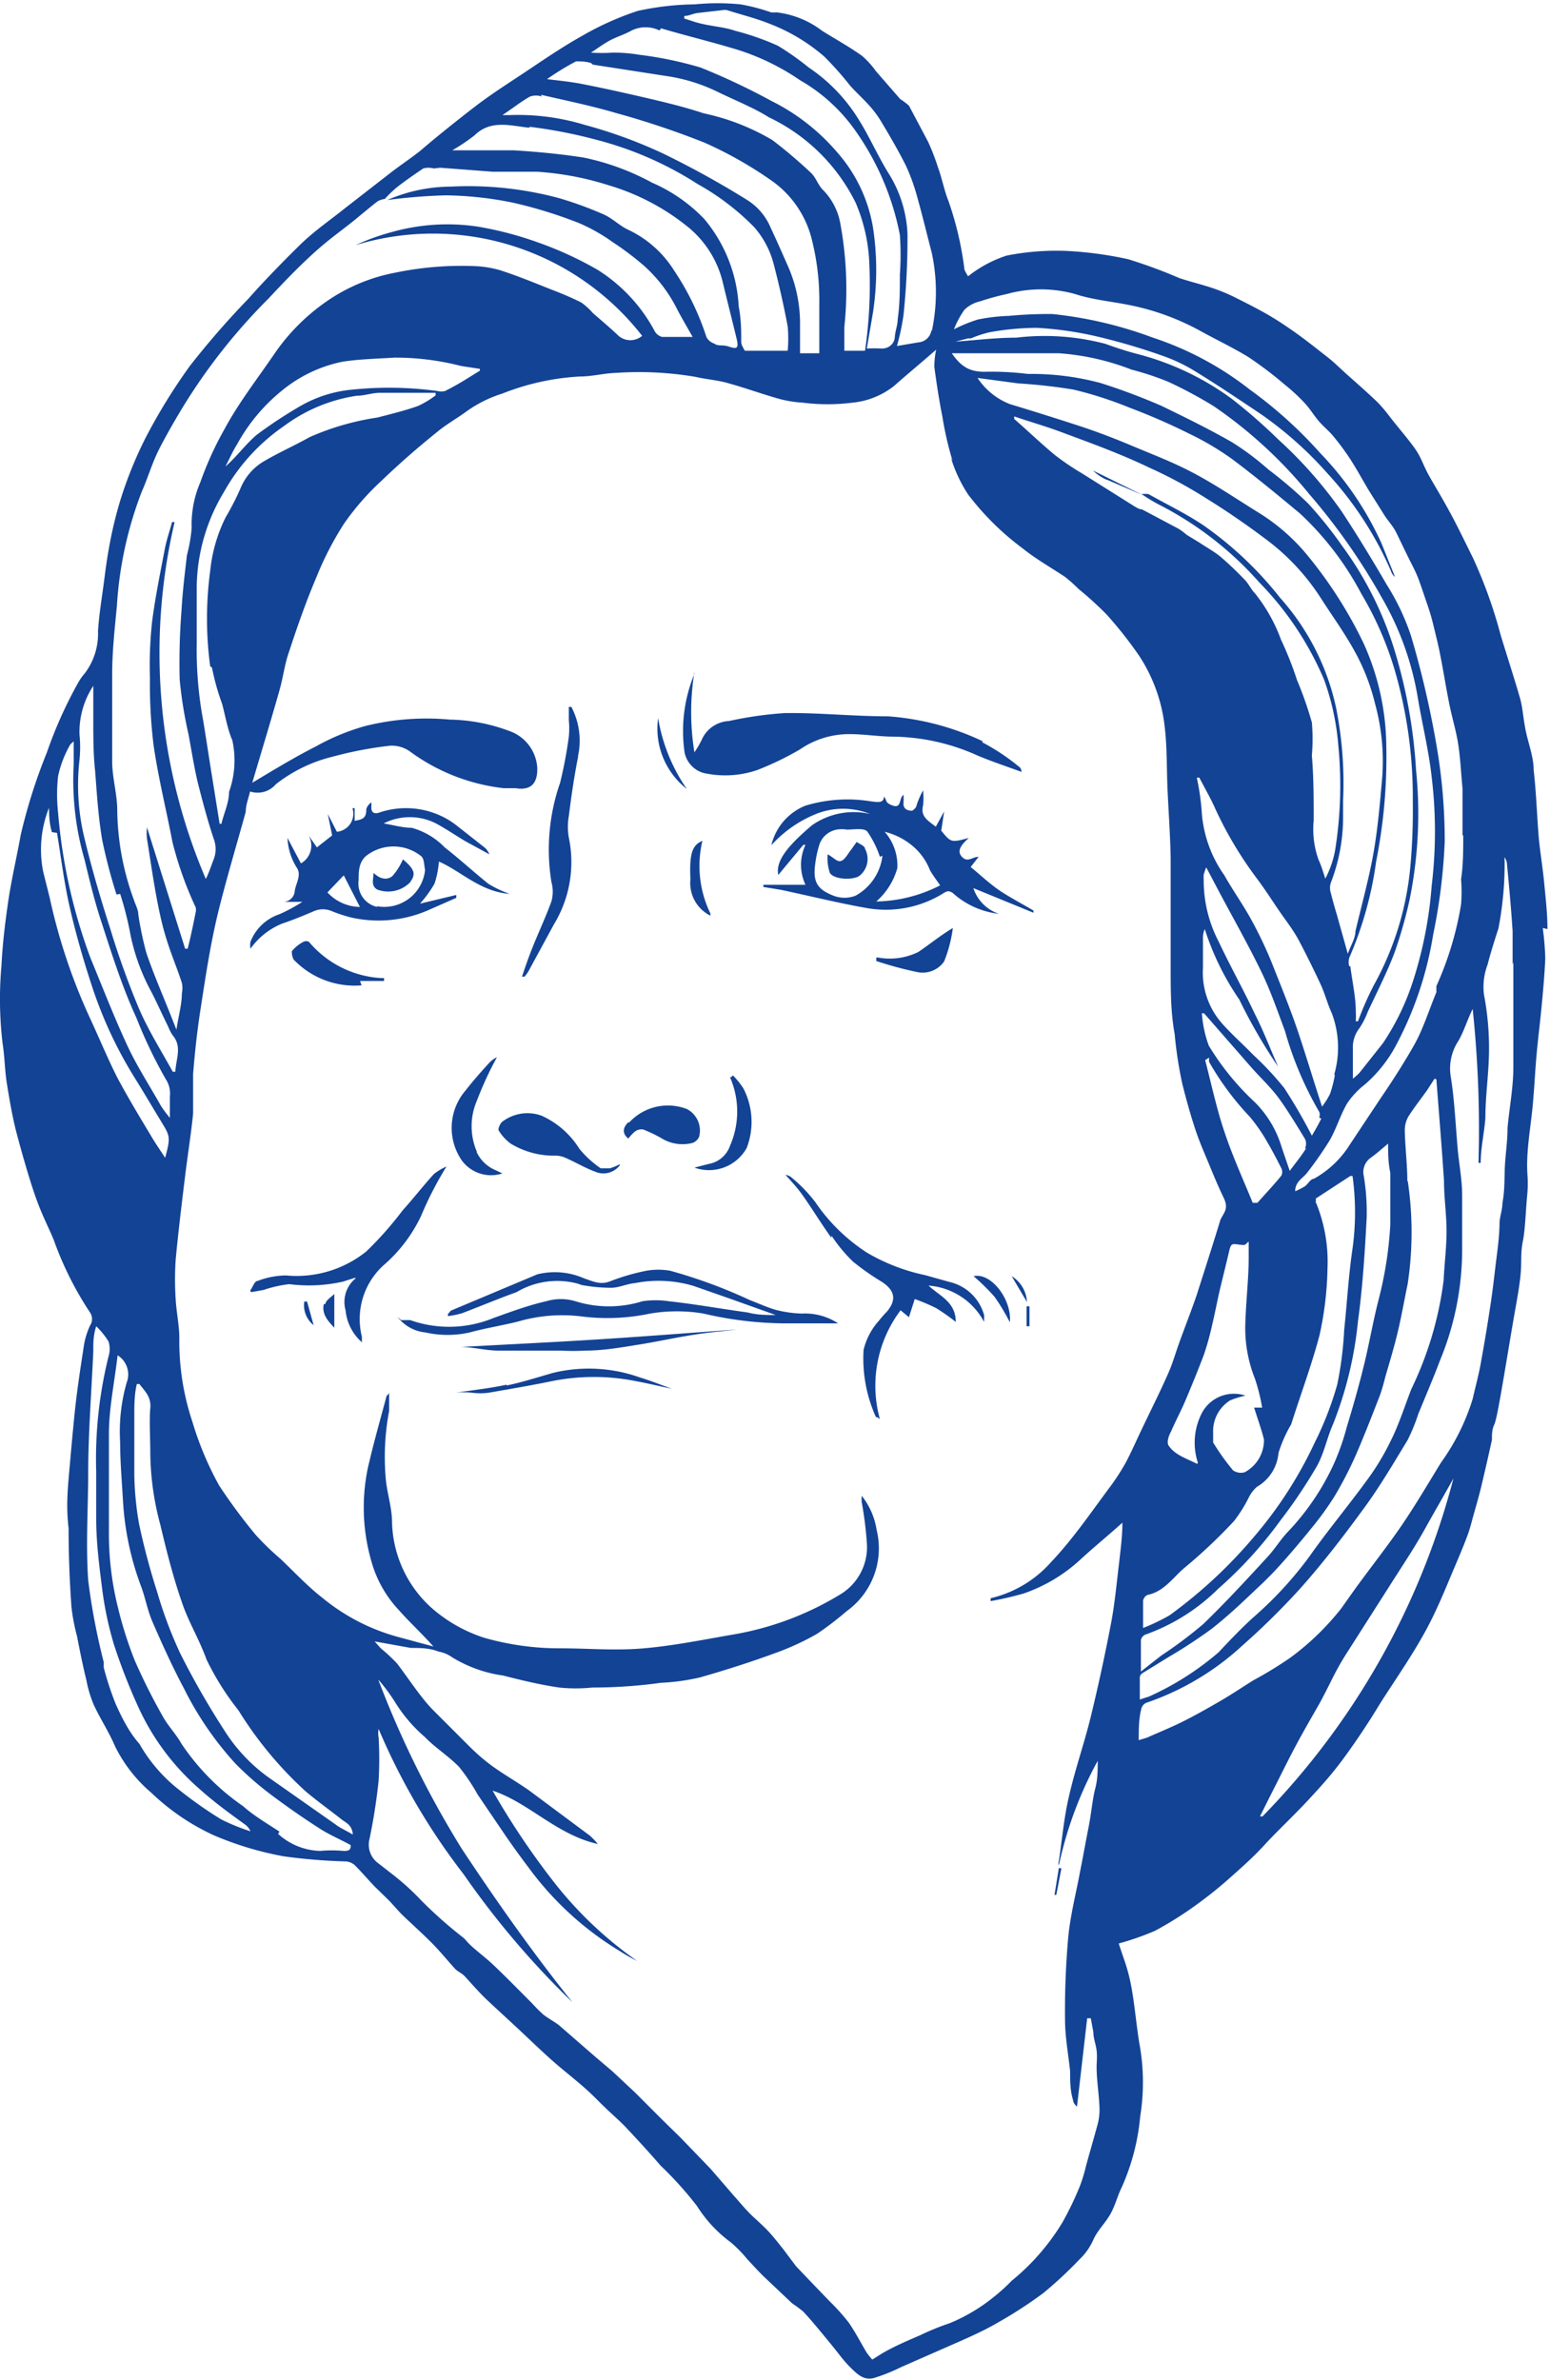 <svg xmlns="http://www.w3.org/2000/svg" viewBox="0 0 42.7 65.55"><defs><style>.cls-1{fill:#134395;}</style></defs><title>cd-icon-movie</title><g id="Layer_3" data-name="Layer 3"><path class="cls-1" d="M48.06,26.86c0-.42-.05-.85-.09-1.27s-.11-.83-.15-1.25c-.05-.62-.07-1.25-.14-1.86,0-.38-.16-.76-.23-1.14s-.07-.55-.14-.82c-.17-.59-.36-1.17-.54-1.76A13,13,0,0,0,46,16.62c-.2-.4-.39-.8-.6-1.19s-.38-.67-.57-1-.23-.52-.39-.76-.49-.62-.73-.93a4,4,0,0,0-.33-.39c-.25-.24-.51-.47-.77-.7s-.41-.39-.63-.56-.53-.42-.81-.62-.56-.39-.86-.56-.6-.32-.9-.47a5,5,0,0,0-.59-.24c-.3-.1-.6-.17-.9-.27a13.82,13.82,0,0,0-1.41-.52,10.19,10.19,0,0,0-1.73-.23,7.07,7.07,0,0,0-1.62.13,3.39,3.39,0,0,0-1.06.57A1.14,1.14,0,0,1,32,8.7a9.05,9.05,0,0,0-.44-1.89c-.12-.3-.18-.63-.29-.93A6.36,6.36,0,0,0,31,5.18l-.53-1A1.75,1.75,0,0,0,30.23,4l-.67-.77a2.42,2.42,0,0,0-.38-.42c-.35-.25-.73-.46-1.1-.69a2.55,2.55,0,0,0-1.26-.51.69.69,0,0,1-.15,0,5.22,5.22,0,0,0-.84-.22,6.49,6.49,0,0,0-1.26,0A7.72,7.72,0,0,0,23,1.57a8.08,8.08,0,0,0-1.52.68c-.61.34-1.18.74-1.77,1.13-.41.27-.81.53-1.2.83S17.5,5,17,5.43c-.28.22-.57.41-.85.63L14.94,7c-.41.33-.85.63-1.23,1s-1,1-1.43,1.49a23.36,23.36,0,0,0-1.62,1.86,15.86,15.86,0,0,0-1.23,2A11.2,11.2,0,0,0,8.76,15a11,11,0,0,0-.32,1.32c-.06.31-.1.62-.14.93-.06.47-.14.93-.17,1.4a1.81,1.81,0,0,1-.36,1.16,1.58,1.58,0,0,0-.19.27A11.87,11.87,0,0,0,6.72,22,15.15,15.15,0,0,0,6,24.27c-.11.62-.26,1.24-.35,1.87s-.15,1.15-.18,1.73A10.38,10.38,0,0,0,5.5,30c.06.37.06.75.12,1.12s.15.92.27,1.37.31,1.14.5,1.69.35.83.52,1.24a9.23,9.23,0,0,0,1,2,.32.32,0,0,1,0,.36,2.13,2.13,0,0,0-.18.63c-.09.58-.18,1.17-.24,1.75S7.37,41.42,7.32,42s-.05.92,0,1.37q0,1.09.08,2.18a5.54,5.54,0,0,0,.15.78c.08.41.16.81.26,1.22a3.38,3.38,0,0,0,.2.67c.18.39.42.75.59,1.15a4,4,0,0,0,1,1.28,6.27,6.27,0,0,0,1.72,1.17,9,9,0,0,0,1.93.58,15.55,15.55,0,0,0,1.71.14.42.42,0,0,1,.24.1c.19.19.36.39.55.59l.37.36c.13.13.25.28.38.41s.54.5.8.76.44.49.66.73c.07.08.18.12.26.2s.38.43.59.63.55.51.83.77.61.58.92.86.61.51.91.77.42.4.63.6.36.33.53.5c.34.36.68.73,1,1.1a9.8,9.8,0,0,1,1,1.11,3.67,3.67,0,0,0,.93,1,3.56,3.56,0,0,1,.46.47c.16.17.32.35.49.51l.74.7a3.81,3.81,0,0,1,.31.23c.26.28.5.58.74.87s.35.46.55.66.38.37.65.3a4.92,4.92,0,0,0,.75-.3l1.64-.72c.36-.16.71-.32,1.05-.52a12,12,0,0,0,1.23-.8,11.32,11.32,0,0,0,1-.93,1.71,1.71,0,0,0,.38-.54c.11-.25.32-.45.46-.69s.2-.51.32-.75a6.12,6.12,0,0,0,.51-1.95,5.92,5.92,0,0,0,0-1.89c-.1-.55-.14-1.12-.24-1.67s-.23-.82-.35-1.21a7.45,7.45,0,0,0,1-.35,9.9,9.9,0,0,0,1.13-.71,11.32,11.32,0,0,0,.89-.71c.35-.31.7-.62,1-.95s.8-.8,1.19-1.22.63-.69.91-1.06.71-1,1-1.48.87-1.3,1.26-2c.28-.49.5-1,.73-1.55s.34-.79.49-1.19c.08-.21.13-.43.19-.64s.14-.49.2-.74q.15-.63.29-1.27c0-.14,0-.28.06-.41s.12-.5.17-.76c.12-.68.23-1.36.34-2,.07-.43.16-.86.21-1.29s0-.65.07-1,.08-.84.12-1.26,0-.55,0-.83c0-.58.11-1.15.16-1.73s.06-.89.1-1.33.09-.83.13-1.24.09-.94.11-1.41a7.77,7.77,0,0,0-.07-.84ZM40.18,51.22l.24-.48c.22-.43.43-.86.65-1.28s.47-.85.71-1.27c.12-.22.23-.44.34-.66s.24-.46.38-.68L43.68,45c.34-.54.7-1.07,1-1.61s.53-.93.79-1.4a20.82,20.82,0,0,1-5.26,9.31l-.07,0Zm-25.48.32-1.88-1.32a4.64,4.64,0,0,1-1.21-1.29,22.33,22.33,0,0,1-1.21-2.11,11.76,11.76,0,0,1-.64-1.7,19.33,19.33,0,0,1-.5-1.88,8.69,8.69,0,0,1-.13-1.33c0-.55,0-1.1,0-1.65,0-.29,0-.58.07-.87h.07c.15.2.33.35.3.67s0,.81,0,1.22a7.84,7.84,0,0,0,.28,2c.17.72.35,1.43.59,2.12.18.54.47,1,.68,1.58A7.49,7.49,0,0,0,12,48.38a10.45,10.45,0,0,0,1.85,2.23c.32.27.67.52,1,.78.12.09.28.15.3.41-.17-.1-.32-.17-.44-.25Zm-1.57.18c-.35-.23-.71-.44-1-.7a6.44,6.44,0,0,1-1.7-1.72c-.15-.27-.38-.5-.53-.78A16.68,16.68,0,0,1,9.14,47a10.8,10.8,0,0,1-.46-1.45,8.45,8.45,0,0,1-.25-2.12c0-.89,0-1.78,0-2.66,0-.7.15-1.4.24-2.17a.62.62,0,0,1,.25.75A4.89,4.89,0,0,0,8.74,41c0,.55.05,1.1.08,1.64A8,8,0,0,0,9.33,45c.11.31.17.64.3.94.27.62.55,1.24.87,1.84a9,9,0,0,0,1.42,2.07,8.82,8.82,0,0,0,1,.87q.64.48,1.31.91c.26.17.55.29.86.46,0,.09,0,.17-.2.16a3.58,3.58,0,0,0-.64,0,1.79,1.79,0,0,1-1.16-.47ZM8,38.46c0-.21,0-.41.08-.66a2.08,2.08,0,0,1,.34.42.69.69,0,0,1,0,.41,11.7,11.7,0,0,0-.34,3.17c0,.43,0,.86,0,1.29,0,.64.08,1.28.16,1.91a9.49,9.49,0,0,0,.33,1.57,16.17,16.17,0,0,0,.69,1.76,6.62,6.62,0,0,0,1.65,2.2c.41.37.85.69,1.28,1a.45.45,0,0,1,.14.18,5.51,5.51,0,0,1-.81-.33,11.33,11.33,0,0,1-1.14-.8,4.31,4.31,0,0,1-1.11-1.28C9,49,8.8,48.61,8.62,48.21a8.44,8.44,0,0,1-.33-1,1.35,1.35,0,0,1,0-.15,18.2,18.2,0,0,1-.43-2.26c-.07-1,0-2,0-3s.09-2.2.14-3.3Zm-1-14.25c.11.66.19,1.33.34,2s.37,1.45.6,2.15a11.6,11.6,0,0,0,1.19,2.58c.25.4.49.81.74,1.22s.26.43.11,1c-.15-.23-.29-.43-.41-.64-.29-.48-.6-1-.85-1.46s-.56-1.21-.84-1.81A16,16,0,0,1,6.8,26c-.06-.24-.12-.48-.18-.72a3.11,3.11,0,0,1,.16-1.76.71.71,0,0,0,0-.12h0c0,.26,0,.53.08.79Zm.46-2.52c0,.21,0,.43,0,.64a7.87,7.87,0,0,0,.3,2.62c.13.54.26,1.08.43,1.61.3.92.59,1.86,1,2.75A12.92,12.92,0,0,0,10,31a.71.71,0,0,1,.11.47c0,.17,0,.35,0,.59a3.54,3.54,0,0,1-.24-.32c-.32-.57-.68-1.12-.95-1.71-.36-.78-.67-1.58-1-2.38a15,15,0,0,1-.89-4,4.64,4.64,0,0,1,0-1,3,3,0,0,1,.34-.88Zm1.28,4.2a9,9,0,0,1,.26,1,5.64,5.64,0,0,0,.6,1.7c.16.31.3.63.46.95a1.2,1.2,0,0,0,.13.25c.26.31.09.63.07,1h-.07c-.32-.58-.68-1.15-.94-1.76a22.93,22.93,0,0,1-.78-2.17c-.26-.81-.5-1.62-.7-2.45a6.17,6.17,0,0,1-.15-2.21,3.46,3.46,0,0,0,0-.7A2.32,2.32,0,0,1,8,20.16c0,.33,0,.65,0,1s0,.9.05,1.34c.05.65.09,1.3.2,1.93a15.07,15.07,0,0,0,.39,1.48Zm8.82-20L19,6,20.22,6a8.26,8.26,0,0,1,2,.38,6.29,6.29,0,0,1,2.11,1.1,2.82,2.82,0,0,1,1,1.52c.13.54.27,1.09.4,1.63.05.23,0,.26-.21.19s-.29,0-.42-.09a.36.36,0,0,1-.21-.18A7.35,7.35,0,0,0,24,8.72,3,3,0,0,0,22.74,7.6c-.24-.11-.43-.31-.67-.42a10.25,10.25,0,0,0-1.23-.45,9.63,9.63,0,0,0-3-.32,4.42,4.42,0,0,0-1.74.37l0,0h0v0a15.07,15.07,0,0,1,1.62-.13,9.9,9.9,0,0,1,1.83.2,12.54,12.54,0,0,1,1.82.56,4.89,4.89,0,0,1,.94.53,8.12,8.12,0,0,1,.85.64,4,4,0,0,1,.92,1.2c.13.25.28.5.43.77-.31,0-.58,0-.84,0a.33.33,0,0,1-.21-.17A4.48,4.48,0,0,0,21.89,8.7a9.8,9.8,0,0,0-1.66-.76,9.59,9.59,0,0,0-1.65-.43,5.63,5.63,0,0,0-2.35.15,6.19,6.19,0,0,0-1,.36,7.31,7.31,0,0,1,7.89,2.5.5.5,0,0,1-.65,0c-.23-.22-.47-.42-.71-.63a1.76,1.76,0,0,0-.32-.29c-.28-.14-.57-.26-.86-.37-.45-.18-.89-.36-1.35-.51a2.87,2.87,0,0,0-.71-.12,9,9,0,0,0-2.2.18,4.92,4.92,0,0,0-1.92.81A5.6,5.6,0,0,0,13,11c-.47.69-1,1.37-1.38,2.08a9.14,9.14,0,0,0-.67,1.47,2.93,2.93,0,0,0-.24,1.26,4.17,4.17,0,0,1-.13.75c-.06.51-.12,1-.15,1.53a18.31,18.31,0,0,0-.05,1.9,11.56,11.56,0,0,0,.24,1.49c.09.48.17,1,.28,1.43s.26,1,.42,1.47a.78.78,0,0,1,0,.55c-.07.18-.13.37-.22.55a15.82,15.82,0,0,1-.86-9.83h-.07c-.06.23-.14.45-.19.69-.13.68-.27,1.36-.36,2.05a11.15,11.15,0,0,0-.06,1.54,14,14,0,0,0,.1,1.86c.13.9.35,1.78.52,2.67a9.93,9.93,0,0,0,.64,1.8.28.28,0,0,1,0,.14c-.07.35-.14.69-.22,1h-.07L9.48,24.06a1.36,1.36,0,0,0,0,.32c.12.74.22,1.49.39,2.22s.38,1.16.57,1.74a.7.7,0,0,1,0,.29c0,.3-.09.61-.15,1l-.19-.48c-.22-.55-.45-1.08-.64-1.64a9.56,9.56,0,0,1-.22-1.05c0-.14-.08-.27-.12-.4a7.37,7.37,0,0,1-.46-2.47c0-.43-.13-.87-.14-1.31,0-.81,0-1.62,0-2.43,0-.63.07-1.26.13-1.89a10.48,10.48,0,0,1,.69-3.16c.16-.36.27-.74.44-1.09s.54-1,.82-1.44a16.08,16.08,0,0,1,2.23-2.78c.42-.45.85-.9,1.31-1.31s.82-.64,1.24-1c.15-.12.3-.25.46-.37a.58.58,0,0,1,.19-.06h0a3.64,3.64,0,0,1,.32-.31c.24-.19.49-.36.74-.53a.56.56,0,0,1,.29,0ZM11.27,19.66a6.54,6.54,0,0,0,.28,1c.09.34.15.7.28,1a2.58,2.58,0,0,1-.09,1.42c0,.3-.14.58-.21.88h-.05l-.19-1.19c-.09-.55-.17-1.09-.26-1.64A10.58,10.58,0,0,1,10.85,19c0-.54,0-1.08,0-1.62a5.16,5.16,0,0,1,.75-2.56A5.4,5.4,0,0,1,13.26,13a4.46,4.46,0,0,1,2-.83c.21,0,.42-.08.63-.08.51,0,1,0,1.54,0l0,.07a2.56,2.56,0,0,1-.48.29c-.36.13-.74.22-1.12.32a7.21,7.21,0,0,0-1.87.54c-.41.23-.84.42-1.25.66a1.53,1.53,0,0,0-.65.74,7.67,7.67,0,0,1-.42.82A4.28,4.28,0,0,0,11.22,17a9.86,9.86,0,0,0,0,2.62ZM15.15,12a3.5,3.5,0,0,0-1.49.48,12.53,12.53,0,0,0-1.15.76c-.31.26-.55.6-.87.88.11-.21.2-.42.32-.61a5,5,0,0,1,1.31-1.54,3.81,3.81,0,0,1,1.61-.74c.47-.07.95-.08,1.42-.11a7.23,7.23,0,0,1,1.83.23l.52.08v.05l-.42.26c-.18.11-.36.21-.54.3a.41.41,0,0,1-.21,0A9.86,9.86,0,0,0,15.15,12ZM20,4.76a13.61,13.61,0,0,1,1.86.36,9.61,9.61,0,0,1,2.79,1.22,6.84,6.84,0,0,1,1.56,1.19,2.48,2.48,0,0,1,.53,1c.15.57.28,1.15.39,1.73a3.72,3.72,0,0,1,0,.67c-.4,0-.79,0-1.18,0,0,0-.09-.14-.1-.22,0-.32,0-.64-.07-1a4.07,4.07,0,0,0-.95-2.41,4.43,4.43,0,0,0-1.44-1,6.83,6.83,0,0,0-1.88-.69c-.64-.1-1.29-.16-1.93-.2-.46,0-.92,0-1.37,0l-.32,0,0,0A5.34,5.34,0,0,0,18.5,5c.46-.45,1-.26,1.53-.21Zm.33-.88c.69.16,1.38.3,2.06.5a23.5,23.5,0,0,1,2.45.82,10.89,10.89,0,0,1,1.78,1A2.8,2.8,0,0,1,27.8,7.89,6.84,6.84,0,0,1,28,9.67c0,.44,0,.87,0,1.33h-.53c0-.29,0-.58,0-.87a3.94,3.94,0,0,0-.36-1.59c-.15-.34-.3-.68-.45-1A1.66,1.66,0,0,0,26,6.77,25.38,25.38,0,0,0,23.7,5.5a13.16,13.16,0,0,0-2.16-.79,6.3,6.3,0,0,0-2.06-.27h-.21c.29-.19.51-.37.76-.51a.5.5,0,0,1,.33,0Zm1.43-.83,2,.31a4.79,4.79,0,0,1,1.44.44c.47.23,1,.44,1.41.7A5.12,5.12,0,0,1,29,6.85a4.68,4.68,0,0,1,.38,1.73,12.48,12.48,0,0,1-.12,2.35l-.57,0c0-.23,0-.44,0-.65a9.93,9.93,0,0,0-.11-2.85,1.75,1.75,0,0,0-.47-.92c-.14-.13-.2-.35-.34-.48a13.25,13.25,0,0,0-1.06-.9,6.26,6.26,0,0,0-1.9-.74c-.54-.18-1.09-.31-1.65-.44s-1.1-.25-1.66-.36c-.29-.06-.59-.09-1-.14a7.07,7.07,0,0,1,.8-.49c.11,0,.28,0,.42.05Zm1.88-1c.64.19,1.3.35,1.94.54a6.47,6.47,0,0,1,1.89.89,4.74,4.74,0,0,1,1.43,1.26,7.39,7.39,0,0,1,1.32,3,7.8,7.8,0,0,1,0,1.09c0,.41,0,.82-.06,1.23,0,.17-.07.33-.08.5s-.16.32-.38.31a3.46,3.46,0,0,0-.39,0c.06-.36.12-.7.17-1a7.74,7.74,0,0,0,0-2.33,4.17,4.17,0,0,0-1-2.09,5.73,5.73,0,0,0-1.8-1.4,18.44,18.44,0,0,0-1.95-.92,10.29,10.29,0,0,0-1.68-.35,4.25,4.25,0,0,0-.74-.06,4.74,4.74,0,0,1-.6,0c.17-.11.33-.23.51-.33s.42-.17.61-.28a.88.88,0,0,1,.77,0Zm7.45,8.31a.39.39,0,0,1-.36.34l-.59.1a6.7,6.7,0,0,0,.18-.85,20.39,20.39,0,0,0,.11-2.24,3.41,3.41,0,0,0-.53-1.68c-.29-.47-.52-1-.81-1.46a4.66,4.66,0,0,0-1.38-1.44,7.73,7.73,0,0,0-.85-.6,7.23,7.23,0,0,0-1.17-.41C25.34,2,25,2,24.59,1.88l-.31-.1V1.71c.12,0,.23-.06.35-.08l.7-.08a.33.33,0,0,1,.13,0c.41.13.82.23,1.21.39a5.06,5.06,0,0,1,1.47.89,9,9,0,0,1,.71.8c.17.19.36.36.53.55a2.8,2.8,0,0,1,.32.43c.24.4.48.81.69,1.23a5.51,5.51,0,0,1,.32.9c.14.5.26,1,.39,1.5a5.17,5.17,0,0,1,0,2.15Zm.54,3.53a3.9,3.9,0,0,0,.47,1,7.48,7.48,0,0,0,1.51,1.49c.36.29.77.52,1.16.78a3.93,3.93,0,0,1,.37.33,9.56,9.56,0,0,1,.77.7,11.07,11.07,0,0,1,.9,1.14,4.45,4.45,0,0,1,.71,2c.06.52.05,1.06.07,1.59s.08,1.35.09,2c0,.41,0,.83,0,1.25s0,1,0,1.53c0,.08,0,.16,0,.24,0,.6,0,1.21.11,1.81A11.24,11.24,0,0,0,38,31.12c.1.4.21.8.34,1.2s.25.66.39,1,.26.63.41.94,0,.41-.09.61c-.21.69-.43,1.37-.65,2.06-.14.41-.3.82-.45,1.23s-.2.62-.33.92c-.22.5-.47,1-.7,1.48-.16.33-.31.68-.48,1a6.16,6.16,0,0,1-.48.73c-.51.69-1,1.4-1.57,2a3.19,3.19,0,0,1-1.67,1l0,0,0,.08a9.06,9.06,0,0,0,.91-.21,4.42,4.42,0,0,0,1.58-.95c.36-.33.74-.64,1.14-1,0,.38-.05.74-.09,1.1-.07.57-.12,1.15-.23,1.71q-.24,1.25-.54,2.49c-.18.75-.44,1.48-.61,2.23-.14.59-.19,1.19-.28,1.79a.18.18,0,0,0,0,.12,10.56,10.56,0,0,1,1.07-2.88c0,.26,0,.51-.07.77s-.11.7-.18,1.05-.15.8-.23,1.2c-.11.6-.27,1.21-.33,1.82a22.59,22.59,0,0,0-.09,2.29c0,.47.09.94.14,1.42,0,.26,0,.53.08.79a.26.26,0,0,0,.11.18l.28-2.43h.1l.07.38c0,.17.07.34.09.51s0,.3,0,.45c0,.39.07.77.08,1.16a1.57,1.57,0,0,1-.06.45c-.1.37-.21.74-.31,1.11a4.52,4.52,0,0,1-.17.56,8.8,8.8,0,0,1-.48,1,6.23,6.23,0,0,1-1.4,1.61,5.08,5.08,0,0,1-.51.46,4.89,4.89,0,0,1-1.2.71,6.78,6.78,0,0,0-.81.33c-.28.12-.56.24-.83.38s-.32.19-.49.29a1.79,1.79,0,0,1-.16-.2c-.16-.27-.31-.56-.49-.82a5.76,5.76,0,0,0-.52-.58l-.53-.55-.4-.42L27,63.21c-.13-.16-.26-.33-.4-.48s-.3-.29-.45-.43-.34-.37-.51-.56L25,61l-.83-.86-.47-.46-.78-.78-.62-.58-.46-.39-1-.87c-.14-.11-.3-.19-.44-.3a3.69,3.69,0,0,1-.3-.3c-.36-.36-.72-.73-1.09-1.08-.18-.17-.38-.32-.56-.48s-.17-.19-.27-.27a12,12,0,0,1-1.13-1,7,7,0,0,0-.84-.76l-.36-.28a.63.63,0,0,1-.24-.67,16.15,16.15,0,0,0,.25-1.6,10.21,10.21,0,0,0,0-1.2.63.63,0,0,1,0-.23,18,18,0,0,0,2.34,4,23.66,23.66,0,0,0,3,3.53c-1.09-1.36-2.09-2.78-3.05-4.23a27,27,0,0,1-2.3-4.66l0,0a4.87,4.87,0,0,1,.48.65,4.15,4.15,0,0,0,.8.93c.29.3.66.53.95.83a5.44,5.44,0,0,1,.51.76l.78,1.15c.2.29.41.58.63.87A8.66,8.66,0,0,0,22.49,55a4.75,4.75,0,0,0,.49.28,10.65,10.65,0,0,1-2.25-2.12A21.21,21.21,0,0,1,19,50.59c1,.33,1.77,1.22,2.9,1.47a2,2,0,0,0-.22-.23L20,50.58c-.33-.23-.68-.43-1-.66a5.38,5.38,0,0,1-.63-.54c-.33-.33-.66-.66-1-1s-.68-.87-1-1.29a4.71,4.71,0,0,0-.45-.42l-.17-.19,1,.18c.25,0,.51,0,.76.1a.92.92,0,0,1,.38.16,3.65,3.65,0,0,0,1.4.5c.51.13,1,.25,1.54.33a4.44,4.44,0,0,0,.92,0q.95,0,1.89-.13a5.91,5.91,0,0,0,1.08-.15c.7-.2,1.39-.42,2.07-.67a7.2,7.2,0,0,0,1.15-.53,8.78,8.78,0,0,0,.81-.62,2.13,2.13,0,0,0,.83-2.24,2,2,0,0,0-.41-.94.74.74,0,0,0,0,.18,10,10,0,0,1,.14,1.11,1.52,1.52,0,0,1-.74,1.43,8.34,8.34,0,0,1-3,1.11c-.8.14-1.6.3-2.4.37s-1.53,0-2.29,0a7.55,7.55,0,0,1-2.11-.29,4.11,4.11,0,0,1-1.47-.84,3.28,3.28,0,0,1-1.07-2.34c0-.39-.13-.78-.17-1.17a6.8,6.8,0,0,1,.09-1.9c0-.15,0-.31,0-.51,0,.05-.06.08-.07.1-.18.67-.37,1.34-.52,2a5.34,5.34,0,0,0,.1,2.55,3.22,3.22,0,0,0,.76,1.35c.29.33.62.63.95,1l-1-.27a5.58,5.58,0,0,1-2.07-1.08c-.41-.32-.77-.71-1.15-1.07a7.34,7.34,0,0,1-.68-.66,15.19,15.19,0,0,1-1-1.35,8.76,8.76,0,0,1-.74-1.76,7,7,0,0,1-.36-2.3c0-.36-.08-.71-.1-1.07a8.24,8.24,0,0,1,0-1.1c.07-.74.16-1.48.25-2.22s.17-1.2.23-1.8c0-.36,0-.73,0-1.09.05-.63.12-1.26.22-1.88.13-.85.26-1.7.46-2.53s.51-1.87.77-2.81c0-.18.07-.36.12-.56a.66.66,0,0,0,.71-.2,4.11,4.11,0,0,1,1.57-.76,10.52,10.52,0,0,1,1.57-.3.86.86,0,0,1,.57.17,5.37,5.37,0,0,0,2.57,1l.33,0c.42.07.61-.14.59-.58a1.15,1.15,0,0,0-.78-1,4.9,4.9,0,0,0-1.63-.31,7,7,0,0,0-2.34.18,6.27,6.27,0,0,0-1.35.56c-.59.3-1.15.64-1.75,1,.25-.85.51-1.7.75-2.55.1-.35.14-.71.26-1.05.23-.7.47-1.39.76-2.07a8.74,8.74,0,0,1,.76-1.47,7.11,7.11,0,0,1,1-1.15c.5-.48,1-.92,1.56-1.37.25-.21.54-.37.8-.56a3.46,3.46,0,0,1,1-.5,6.79,6.79,0,0,1,2.14-.47c.33,0,.66-.09,1-.1a9.33,9.33,0,0,1,2.18.11c.3.07.62.09.92.18.47.13.93.3,1.4.43a3.15,3.15,0,0,0,.63.1,5.44,5.44,0,0,0,1.38,0,2.18,2.18,0,0,0,1.14-.46c.36-.32.74-.63,1.16-1a2.19,2.19,0,0,0-.05.48c.06.45.13.91.22,1.36a9.31,9.31,0,0,0,.28,1.22ZM44.2,33.82c0-.47-.06-.93-.07-1.4a.76.76,0,0,1,.1-.4c.16-.25.35-.49.52-.73l.2-.31L45,31c.07.93.15,1.87.21,2.8,0,.46.07.92.07,1.38s-.06.9-.08,1.35a9.63,9.63,0,0,1-.89,3c-.19.49-.35,1-.58,1.45a6.76,6.76,0,0,1-.65,1.07c-.51.7-1.07,1.37-1.57,2.08A10.27,10.27,0,0,1,40,45.78c-.35.31-.68.66-1,1A7.87,7.87,0,0,1,37.08,48l-.25.08c0-.22,0-.42,0-.62a.17.17,0,0,1,.08-.11l.73-.45a13.69,13.69,0,0,0,1.16-.76c.45-.35.87-.75,1.29-1.15.25-.23.48-.47.71-.73s.51-.59.76-.9a8.44,8.44,0,0,0,.63-.87,10.48,10.48,0,0,0,.59-1.14c.23-.53.44-1.07.65-1.61.07-.18.12-.38.17-.57.12-.41.24-.81.34-1.23s.18-.88.27-1.31a9.51,9.51,0,0,0,0-2.84ZM43,33.66a.48.48,0,0,1,.19-.5c.17-.12.32-.26.48-.39,0,.24,0,.52.06.8,0,.48,0,1,0,1.44a10.54,10.54,0,0,1-.32,2.05c-.15.58-.25,1.17-.39,1.75s-.31,1.18-.49,1.77a6.59,6.59,0,0,1-.35,1,6.84,6.84,0,0,1-1.27,1.88c-.2.21-.35.46-.55.68-.58.63-1.16,1.26-1.78,1.86a11.88,11.88,0,0,1-1.16.87l-.56.44c0-.33,0-.6,0-.87a.21.21,0,0,1,.13-.15,5.43,5.43,0,0,0,2-1.26,11.37,11.37,0,0,0,1.72-1.89,13.85,13.85,0,0,0,1-1.49c.2-.36.28-.79.45-1.17a10.45,10.45,0,0,0,.68-2.82c.13-.95.19-1.91.24-2.86A6.1,6.1,0,0,0,43,33.66Zm-1.32.75s0-.11,0-.13l.95-.62h.06a7.3,7.3,0,0,1,0,2c-.11.74-.15,1.49-.23,2.24a9.85,9.85,0,0,1-.19,1.5A9.06,9.06,0,0,1,41.65,41,11.34,11.34,0,0,1,40,43.57a13.11,13.11,0,0,1-2.35,2.19,5.37,5.37,0,0,1-.73.35c0-.28,0-.52,0-.75a.22.22,0,0,1,.12-.16c.45-.09.7-.47,1-.73a14.34,14.34,0,0,0,1.39-1.31,4,4,0,0,0,.41-.66.93.93,0,0,1,.22-.28,1.19,1.19,0,0,0,.59-.93A3.75,3.75,0,0,1,41,40.5c.26-.82.56-1.62.78-2.45A9.14,9.14,0,0,0,42,36.21a4.28,4.28,0,0,0-.31-1.8ZM31.72,11l.88,0c.67,0,1.35,0,2,0a6.82,6.82,0,0,1,2,.45,7.93,7.93,0,0,1,1,.33,11.93,11.93,0,0,1,1.27.68,12.47,12.47,0,0,1,2.62,2.41,17.32,17.32,0,0,1,2,2.85,8.16,8.16,0,0,1,1,2.78c.12.72.3,1.44.38,2.17a12.48,12.48,0,0,1,0,3,11.32,11.32,0,0,1-.51,2.61A6.85,6.85,0,0,1,43.53,30l-.65.82a1.56,1.56,0,0,1-.18.16c0-.11,0-.18,0-.25s0-.38,0-.57a.85.85,0,0,1,.18-.57,2.23,2.23,0,0,0,.23-.45c.25-.54.53-1.08.74-1.64a12.34,12.34,0,0,0,.41-1.44,11.89,11.89,0,0,0,.18-3.58,14.09,14.09,0,0,0-.63-3.42,9.56,9.56,0,0,0-1.41-2.76,11.22,11.22,0,0,0-.94-1.17,11.79,11.79,0,0,0-1.09-.93,7.53,7.53,0,0,0-1-.75c-.63-.36-1.28-.68-1.94-1a17.28,17.28,0,0,0-1.68-.63,7.3,7.3,0,0,0-2-.25,8.26,8.26,0,0,0-1.2-.06c-.42,0-.65-.15-.9-.51ZM42.6,27.89a.46.46,0,0,1,0-.24A10,10,0,0,0,43.34,25a14.7,14.7,0,0,0,.28-3.21A7,7,0,0,0,43,19a11.93,11.93,0,0,0-1.59-2.48,5.44,5.44,0,0,0-1.34-1.15c-.58-.36-1.14-.74-1.74-1.06s-1.17-.53-1.76-.78c-.43-.18-.87-.35-1.32-.5-.67-.22-1.34-.43-2-.63a1.89,1.89,0,0,1-.89-.72l1.12.15A15.27,15.27,0,0,1,35,12a10.55,10.55,0,0,1,1.55.5c.56.21,1.11.45,1.65.72a7.7,7.7,0,0,1,1.18.7c.64.48,1.27,1,1.87,1.5a8.32,8.32,0,0,1,1.68,2.2,9.25,9.25,0,0,1,.92,2.1,12.53,12.53,0,0,1,.5,3.63,17.07,17.07,0,0,1-.07,1.82,8.3,8.3,0,0,1-1,3.23,8.65,8.65,0,0,0-.44,1h-.06a2.4,2.4,0,0,0,0-.26c0-.42-.1-.84-.15-1.26Zm-.06-.42-.28-1c-.06-.2-.12-.41-.17-.61a.46.46,0,0,1,0-.27,5,5,0,0,0,.34-1.81c0-.15,0-.31,0-.46a10.61,10.61,0,0,0-.2-2.59,6.65,6.65,0,0,0-1.54-3,9.9,9.9,0,0,0-2.12-2c-.48-.32-1-.57-1.5-.85a.65.65,0,0,0-.19,0h0a5.24,5.24,0,0,0,.46.28,9.36,9.36,0,0,1,2.78,2.15A8.66,8.66,0,0,1,41.91,20a7,7,0,0,1,.39,1.82,11.31,11.31,0,0,1-.09,2.87,2.73,2.73,0,0,1-.27.78c-.06-.18-.11-.36-.19-.53a2.48,2.48,0,0,1-.13-1.07c0-.6,0-1.2-.05-1.79a5.41,5.41,0,0,0,0-.91A9.94,9.94,0,0,0,41.16,20a9.37,9.37,0,0,0-.44-1.11A4.52,4.52,0,0,0,40,17.61c-.1-.1-.16-.24-.26-.35a9.25,9.25,0,0,0-.68-.65c-.18-.15-.39-.26-.58-.39L38.12,16a1.8,1.8,0,0,0-.23-.17l-1-.53c-.08,0-.17-.06-.25-.11l-1.4-.88a7.08,7.08,0,0,1-.74-.5c-.39-.32-.75-.67-1.13-1l0-.07c.41.14.83.26,1.24.41.83.31,1.67.61,2.48,1a12.46,12.46,0,0,1,1.56.84c.55.34,1.09.71,1.61,1.1a6.21,6.21,0,0,1,1.58,1.69c.34.53.69,1,1,1.6a5.84,5.84,0,0,1,.47,1.27,6,6,0,0,1,.2,2c-.06.7-.12,1.41-.24,2.1s-.33,1.45-.5,2.17c0,.19-.12.37-.21.62Zm-.34,3.43a3.38,3.38,0,0,1-.13.5,2.19,2.19,0,0,1-.22.35c-.23-.7-.42-1.34-.64-2s-.49-1.32-.76-2a11.25,11.25,0,0,0-.55-1.15c-.23-.42-.51-.81-.74-1.22a3.42,3.42,0,0,1-.62-1.69,6.59,6.59,0,0,0-.14-1l.07,0c.15.29.32.58.45.88a10.54,10.54,0,0,0,1.16,1.93c.2.27.38.55.57.83s.4.54.56.84.41.8.6,1.21c.12.26.19.54.31.8a2.68,2.68,0,0,1,.07,1.67Zm-.37,1.18c-.08.16-.17.32-.26.47a14.89,14.89,0,0,0-.76-1.31,8.53,8.53,0,0,0-.86-.92c-.29-.3-.61-.58-.88-.89a2.12,2.12,0,0,1-.5-1.51c0-.28,0-.56,0-.84a.56.56,0,0,1,.05-.22,7.34,7.34,0,0,0,.95,1.94,14.77,14.77,0,0,0,1.07,1.85c-.21-.48-.41-1-.64-1.45-.31-.66-.67-1.3-1-2a3.64,3.64,0,0,1-.41-1.71.88.88,0,0,1,0-.13,1.85,1.85,0,0,1,.07-.2l.39.74c.38.71.77,1.4,1.12,2.12.26.53.45,1.09.66,1.65a9.53,9.53,0,0,0,.94,2.22.19.19,0,0,1,0,.16Zm-.42.82c-.13.21-.28.39-.45.62-.09-.27-.17-.49-.24-.71A2.93,2.93,0,0,0,40,31.63a7.25,7.25,0,0,1-1.27-1.56,3.23,3.23,0,0,1-.19-.89h.06l1.32,1.51c.25.28.52.53.74.83s.49.74.72,1.12a.3.3,0,0,1,0,.26Zm-3,8.69c-.32-.16-.62-.25-.79-.51-.05-.08,0-.26.07-.38.12-.28.27-.56.39-.84s.36-.86.52-1.29a7.7,7.7,0,0,0,.23-.84c.08-.33.14-.67.22-1s.15-.61.22-.91.07-.3.29-.27.15,0,.27-.08c0,.15,0,.28,0,.42,0,.58-.07,1.16-.09,1.75A3.77,3.77,0,0,0,40,39.24a5.15,5.15,0,0,1,.2.8l-.22,0c.09.3.2.59.27.88a1,1,0,0,1-.53.9.38.38,0,0,1-.32-.05,6.23,6.23,0,0,1-.55-.77c0-.07,0-.18,0-.27a1,1,0,0,1,.47-.89,2.6,2.6,0,0,1,.42-.13,1,1,0,0,0-1.19.46,1.78,1.78,0,0,0-.12,1.39Zm.76-9.12c-.22-.64-.36-1.31-.54-2l.11-.07a.54.54,0,0,0,0,.12,7.8,7.8,0,0,0,1.12,1.51,4.71,4.71,0,0,1,.42.59c.16.27.31.55.45.83a.23.23,0,0,1,0,.2c-.21.26-.44.5-.66.75l-.13,0c-.26-.64-.55-1.27-.77-1.93Zm6.57-8.2c0,.41,0,.82-.06,1.22a4.24,4.24,0,0,1,0,.69A9,9,0,0,1,45,28.43s0,.12,0,.17c-.2.48-.36,1-.6,1.43s-.6,1-.91,1.45l-.87,1.31a2.73,2.73,0,0,1-1,.95c-.09,0-.16.15-.25.21a1.83,1.83,0,0,1-.26.13c0-.27.22-.36.33-.51a9.85,9.85,0,0,0,.62-.89c.18-.31.28-.66.47-1a2.2,2.2,0,0,1,.5-.54,3.75,3.75,0,0,0,.88-1.12,9.73,9.73,0,0,0,1-3,15.68,15.68,0,0,0,.32-2.58A15.4,15.4,0,0,0,45,21.78a26.2,26.2,0,0,0-.7-3,6.48,6.48,0,0,0-.67-1.41c-.39-.67-.79-1.33-1.23-2a11.88,11.88,0,0,0-1.76-2,14.94,14.94,0,0,0-1.27-1.11,7.58,7.58,0,0,0-2.57-1.23c-.31-.08-.62-.18-.92-.29a6.58,6.58,0,0,0-2.45-.17c-.56,0-1.12.07-1.68.11l0,0,.35-.09.08,0a2.93,2.93,0,0,1,.52-.17A7.45,7.45,0,0,1,34,10.3a9.68,9.68,0,0,1,1.66.24,17.37,17.37,0,0,1,1.77.52,4.59,4.59,0,0,1,.93.44c.62.38,1.23.79,1.84,1.2A10.29,10.29,0,0,1,42,14.31,9.6,9.6,0,0,1,43.75,17a.32.32,0,0,0,.11.16l-.37-.92a8.81,8.81,0,0,0-1.69-2.49A11.94,11.94,0,0,0,39.86,12a8.74,8.74,0,0,0-2.67-1.43,11.19,11.19,0,0,0-2.76-.65,11.31,11.31,0,0,0-1.2.05,5.12,5.12,0,0,0-.86.1,4.24,4.24,0,0,0-.66.27A2.5,2.5,0,0,1,32,9.8a.91.91,0,0,1,.43-.23,6.86,6.86,0,0,1,.73-.2,3.51,3.51,0,0,1,1.89,0c.49.16,1,.2,1.53.31a6.8,6.8,0,0,1,1.89.69c.45.25.92.47,1.36.74a10.81,10.81,0,0,1,1,.76,5.06,5.06,0,0,1,.54.5c.15.16.26.35.4.51s.26.25.37.38a7,7,0,0,1,.47.63c.19.29.35.59.53.89l.44.7c.1.15.23.29.31.45s.24.5.36.74.18.35.25.53.16.46.24.69.13.4.18.61.13.52.18.78c.09.45.16.9.25,1.35s.19.75.25,1.13.08.82.12,1.23c0,.21,0,.42,0,.63s0,.45,0,.67Zm1.38,3.5c0,.45,0,.89,0,1.34,0,.23,0,.45,0,.68s0,.59,0,.88c0,.56-.11,1.11-.16,1.67,0,.34-.05.68-.07,1s0,.7-.07,1.06c0,.17-.06.34-.08.52,0,.43-.07.86-.12,1.29s-.07.58-.11.87c-.09.61-.19,1.21-.3,1.81-.06.31-.14.6-.21.91a6,6,0,0,1-.87,1.75c-.35.57-.69,1.15-1.07,1.71s-.86,1.17-1.29,1.76l-.39.55a7.22,7.22,0,0,1-1.42,1.37,11,11,0,0,1-1,.61c-.29.18-.57.37-.86.54s-.71.41-1.07.59-.67.3-1,.45l-.23.07c0-.3,0-.58.07-.86a.24.24,0,0,1,.14-.17,7.42,7.42,0,0,0,2.65-1.58A20.28,20.28,0,0,0,41.27,45c.63-.71,1.22-1.48,1.78-2.25.42-.58.79-1.21,1.16-1.82a5.15,5.15,0,0,0,.29-.71c.2-.49.42-1,.6-1.48a8,8,0,0,0,.61-3.11c0-.47,0-1,0-1.43s-.08-.83-.12-1.25c-.06-.68-.09-1.37-.19-2a1.38,1.38,0,0,1,.2-1c.16-.27.25-.59.4-.89a31.79,31.79,0,0,1,.16,4.24h.06c0-.41.1-.82.13-1.24,0-.63.1-1.26.1-1.89a7.81,7.81,0,0,0-.14-1.51,1.73,1.73,0,0,1,.1-.82c.09-.35.2-.69.3-1a9.44,9.44,0,0,0,.17-1.85.72.72,0,0,1,0-.11.63.63,0,0,1,.06.14c.06.63.12,1.27.16,1.9,0,.31,0,.61,0,.92ZM35.92,14.48l1,.43h0l-.57-.28-.81-.4a1.3,1.3,0,0,0,.39.26Zm-3.41,7.21A7.32,7.32,0,0,0,29.9,21c-.95,0-1.89-.1-2.84-.09a10.23,10.23,0,0,0-1.55.22.86.86,0,0,0-.75.52,2.54,2.54,0,0,1-.2.34,6.88,6.88,0,0,1,0-2.21l0,.05A4.12,4.12,0,0,0,24.29,22a.74.74,0,0,0,.52.56,2.73,2.73,0,0,0,1.48-.08,8.32,8.32,0,0,0,1.18-.57,2.39,2.39,0,0,1,1.36-.42c.41,0,.82.07,1.23.07a5.82,5.82,0,0,1,2.3.52c.38.16.77.29,1.21.45,0-.1-.06-.14-.09-.16a5.92,5.92,0,0,0-1-.66ZM24.35,23a4.83,4.83,0,0,1-.79-1.95A2.11,2.11,0,0,0,24.35,23Zm-1.61,9.18c-.16.15-.17.32,0,.45a1.1,1.1,0,0,1,.19-.2.3.3,0,0,1,.22-.05,3.89,3.89,0,0,1,.57.28,1.11,1.11,0,0,0,.79.09.32.32,0,0,0,.18-.17.67.67,0,0,0-.33-.76,1.45,1.45,0,0,0-1.6.37Zm-.24,1.16a1.82,1.82,0,0,1-.27.11c-.08,0-.19,0-.25,0a2.79,2.79,0,0,1-.59-.54A2.38,2.38,0,0,0,20.35,32a1.14,1.14,0,0,0-1.1.18c-.05.06-.11.19-.08.23a1.27,1.27,0,0,0,.33.36,2.3,2.3,0,0,0,1.26.33.72.72,0,0,1,.27.07c.27.12.52.27.79.37a.57.57,0,0,0,.69-.18ZM21.35,22.11a2,2,0,0,0-.18-1.37H21.1c0,.12,0,.24,0,.37a2.24,2.24,0,0,1,0,.45,11.82,11.82,0,0,1-.24,1.27,5.6,5.6,0,0,0-.24,2.73,1,1,0,0,1,0,.54c-.13.36-.29.71-.44,1.07s-.25.64-.37,1l.07,0A.87.87,0,0,0,20,28l.69-1.27a3.3,3.3,0,0,0,.41-2.39,1.7,1.7,0,0,1,0-.59c.07-.56.15-1.11.26-1.66ZM17.52,25c.62.27,1.14.83,1.95.89a3,3,0,0,1-.59-.28c-.41-.33-.8-.69-1.2-1a2,2,0,0,0-.91-.54c-.24,0-.48-.07-.77-.12a1.59,1.59,0,0,1,1.44,0c.28.15.54.33.81.49l.66.36a.44.44,0,0,0-.16-.21L18,24a2.16,2.16,0,0,0-.27-.18,2.29,2.29,0,0,0-1.85-.17c-.14.05-.23,0-.22-.16a1,1,0,0,0,0-.12c-.08.06-.14.14-.14.21,0,.25-.14.26-.32.3l0-.35-.06,0a.5.5,0,0,1-.43.65l-.25-.49.12.59-.42.33-.23-.33a.56.56,0,0,1-.21.77l-.37-.7a1.67,1.67,0,0,0,.25.81.31.31,0,0,1,.06.19c0,.16-.09.31-.11.46a.32.32,0,0,1-.33.3l-.54,0v0h1.08a4.71,4.71,0,0,1-.63.34,1.3,1.3,0,0,0-.8.76.54.54,0,0,0,0,.19,2,2,0,0,1,.87-.69c.3-.1.59-.22.87-.34a.62.62,0,0,1,.51,0,4.15,4.15,0,0,0,.52.17,3.43,3.43,0,0,0,2.08-.18L18,26l0-.08-1,.24a3.32,3.32,0,0,0,.4-.55,2.58,2.58,0,0,0,.12-.59Zm-2.17,1.25a1.24,1.24,0,0,1-.9-.4l.45-.47.45.88Zm.47,0a.66.66,0,0,1-.51-.74c0-.23,0-.48.2-.66a1.22,1.22,0,0,1,1.52,0c.09.07.08.25.11.38a1.13,1.13,0,0,1-1.33,1Zm.92-.7c.15-.21.11-.34-.21-.61a1.74,1.74,0,0,1-.29.46c-.16.13-.36.07-.52-.09,0,.18-.08.35.1.46a.85.85,0,0,0,.92-.21Zm-1.39,2.74.66,0v-.08l-.07,0a2.81,2.81,0,0,1-2-1,.17.17,0,0,0-.15,0,1,1,0,0,0-.32.26c0,.05,0,.21.1.28a2.32,2.32,0,0,0,1.82.66Zm-3,8.57.34-.06a3.37,3.37,0,0,1,.71-.16,4.27,4.27,0,0,0,1.48-.07l.31-.1.05,0a.84.84,0,0,0-.29.89,1.34,1.34,0,0,0,.45.88c0-.09,0-.12,0-.15a2,2,0,0,1,.63-2,4.11,4.11,0,0,0,1-1.33,9.78,9.78,0,0,1,.7-1.36,1.5,1.5,0,0,0-.35.21c-.3.33-.57.68-.86,1a9.57,9.57,0,0,1-1,1.13,3.07,3.07,0,0,1-2.21.66,2.24,2.24,0,0,0-.78.15c-.09,0-.14.18-.21.27Zm1.46.28a.7.7,0,0,0,.26.63l-.18-.65-.08,0Zm.54.05c-.06.28.12.47.29.65v-.87l0-.06c-.09.09-.23.17-.25.28ZM18.57,33a1.78,1.78,0,0,1,0-1.42,9.6,9.6,0,0,1,.55-1.19.74.74,0,0,0-.19.13c-.23.25-.46.51-.67.78a1.58,1.58,0,0,0-.11,1.93,1,1,0,0,0,1.12.36l-.19-.09a1,1,0,0,1-.52-.5ZM25,26.43a3,3,0,0,1-.22-2c-.29.12-.36.37-.33,1.06a1,1,0,0,0,.55,1Zm.54,4.51a2.35,2.35,0,0,1,0,1.89.76.76,0,0,1-.59.5l-.39.1A1.19,1.19,0,0,0,26,32.89a2,2,0,0,0-.09-1.64,2.16,2.16,0,0,0-.29-.36l-.05.05Zm-9.16,6.6a1.1,1.1,0,0,0,.77.43,2.78,2.78,0,0,0,1.22,0c.44-.12.89-.19,1.33-.3a4.35,4.35,0,0,1,1.76-.14,5.67,5.67,0,0,0,1.88-.08,4.43,4.43,0,0,1,1.47,0,10.07,10.07,0,0,0,2.21.27l1.21,0h.29a1.67,1.67,0,0,0-1-.27,3.23,3.23,0,0,1-.71-.1c-.25-.07-.48-.18-.72-.27a14,14,0,0,0-2.2-.81,1.89,1.89,0,0,0-.65,0,6,6,0,0,0-1,.29c-.27.11-.48,0-.72-.08a2,2,0,0,0-1.29-.11l-2.38,1s-.05.06-.08.09l0,.06a2.34,2.34,0,0,0,.39-.08c.5-.19,1-.4,1.5-.58a2.19,2.19,0,0,1,1.7-.23.67.67,0,0,0,.19.05,4.44,4.44,0,0,0,.71.06c.22,0,.44-.11.67-.13a3.37,3.37,0,0,1,1.61.08l1,.35,1.26.45,0,0c-.26,0-.51,0-.77-.07-.73-.1-1.45-.23-2.18-.31a2.47,2.47,0,0,0-.72,0,3.1,3.1,0,0,1-1.85,0,1.39,1.39,0,0,0-.8,0c-.49.11-1,.3-1.45.46a3.21,3.21,0,0,1-2.3.06c-.05,0-.14,0-.25,0Zm3,1.87c-.46.1-.93.15-1.4.22a2.18,2.18,0,0,1,.45,0,1.76,1.76,0,0,0,.46,0c.58-.1,1.17-.2,1.75-.32a5.88,5.88,0,0,1,2.3,0c.33.06.65.14,1,.21l0,0c-.29-.1-.58-.22-.88-.31a4.19,4.19,0,0,0-2.38-.13c-.43.12-.85.26-1.29.35ZM23,38.31c.5-.08,1-.19,1.5-.27s.82-.1,1.23-.15v0c-1.27.09-2.54.19-3.8.27s-2.53.14-3.81.21c.33,0,.64.09,1,.1.59,0,1.17,0,1.76,0a6.27,6.27,0,0,0,.68,0c.5,0,1-.09,1.5-.17Zm5.34-3a4.28,4.28,0,0,0,.59.71,6.89,6.89,0,0,0,.8.56c.36.24.4.5.13.82a3.12,3.12,0,0,0-.22.25,1.84,1.84,0,0,0-.42.8,3.92,3.92,0,0,0,.34,1.85s.05,0,.11.06a3.45,3.45,0,0,1,.57-3l.23.19.16-.5a5.46,5.46,0,0,1,.59.25,5.76,5.76,0,0,1,.54.38c0-.55-.44-.71-.75-1a1.89,1.89,0,0,1,1.53,1,.82.82,0,0,0,0-.1.32.32,0,0,0,0-.09,1.29,1.29,0,0,0-.95-.91l-.68-.19a5.29,5.29,0,0,1-1.6-.62,5,5,0,0,1-1.42-1.39,4.07,4.07,0,0,0-.67-.69.32.32,0,0,0-.15-.06c.16.18.33.36.47.56.27.38.51.78.79,1.17ZM27,33.54l.08,0,0,0,0,0Zm5.25,2.88a5.86,5.86,0,0,1,.58.57,5.89,5.89,0,0,1,.42.7c.06-.63-.52-1.38-1-1.27Zm1.05,0,.42.71a.88.88,0,0,0-.42-.71Zm.49.83h-.08l0,.55h.08l0-.55Zm-4.22-9.6,0,.09a10.27,10.27,0,0,0,1.11.3.72.72,0,0,0,.76-.29,3.8,3.8,0,0,0,.24-.92c-.35.21-.64.45-.95.66a1.79,1.79,0,0,1-1.13.15Zm2.67-1.92,1.66.68,0-.06c-.3-.18-.61-.34-.9-.53s-.56-.45-.83-.67l.22-.28c-.18,0-.3.17-.46,0s0-.35.19-.52c-.49.13-.49.13-.76-.2l.08-.53h0l-.23.42c-.22-.17-.43-.28-.35-.59a2,2,0,0,0,0-.41,2.29,2.29,0,0,0-.18.41c0,.06-.1.15-.13.15s-.24,0-.23-.2a1.85,1.85,0,0,0,0-.24c-.13.1-.05.38-.29.3s-.16-.16-.25-.25c0,.2-.2.15-.37.13a4,4,0,0,0-1.79.12,1.56,1.56,0,0,0-.94,1.09,3.34,3.34,0,0,1,1.23-.86,2,2,0,0,1,1.49,0A2,2,0,0,0,27.8,24c-.72.61-1,1-.93,1.37l.69-.83.06,0a1.29,1.29,0,0,0,0,1.1H26.46v.06l.49.08c.8.17,1.6.37,2.41.51a3,3,0,0,0,2.08-.43c.1-.06.14-.05.23,0a2.28,2.28,0,0,0,1.28.58,1.11,1.11,0,0,1-.74-.84Zm-2.5-.89A1.45,1.45,0,0,1,29,25.94a.84.84,0,0,1-.61,0c-.46-.18-.57-.39-.5-.89a3,3,0,0,1,.12-.54.63.63,0,0,1,.47-.39.91.91,0,0,1,.28,0c.19,0,.47-.05.56.05a2.69,2.69,0,0,1,.35.7Zm1.6.81a4,4,0,0,1-1.77.45,1.89,1.89,0,0,0,.58-.92,1.4,1.4,0,0,0-.35-1,1.9,1.9,0,0,1,.77.39,1.66,1.66,0,0,1,.48.67c.08.14.18.27.29.43Zm-2.08-1c0-.08-.15-.13-.23-.19l-.15.21c-.09.11-.16.26-.27.31s-.21-.09-.38-.18a1.3,1.3,0,0,0,.06.51c.11.19.65.21.82.08a.59.59,0,0,0,.15-.74ZM34.6,52.72l-.12.74h.05l.14-.73Z" transform="translate(-5.43 -1.27)"/></g></svg>